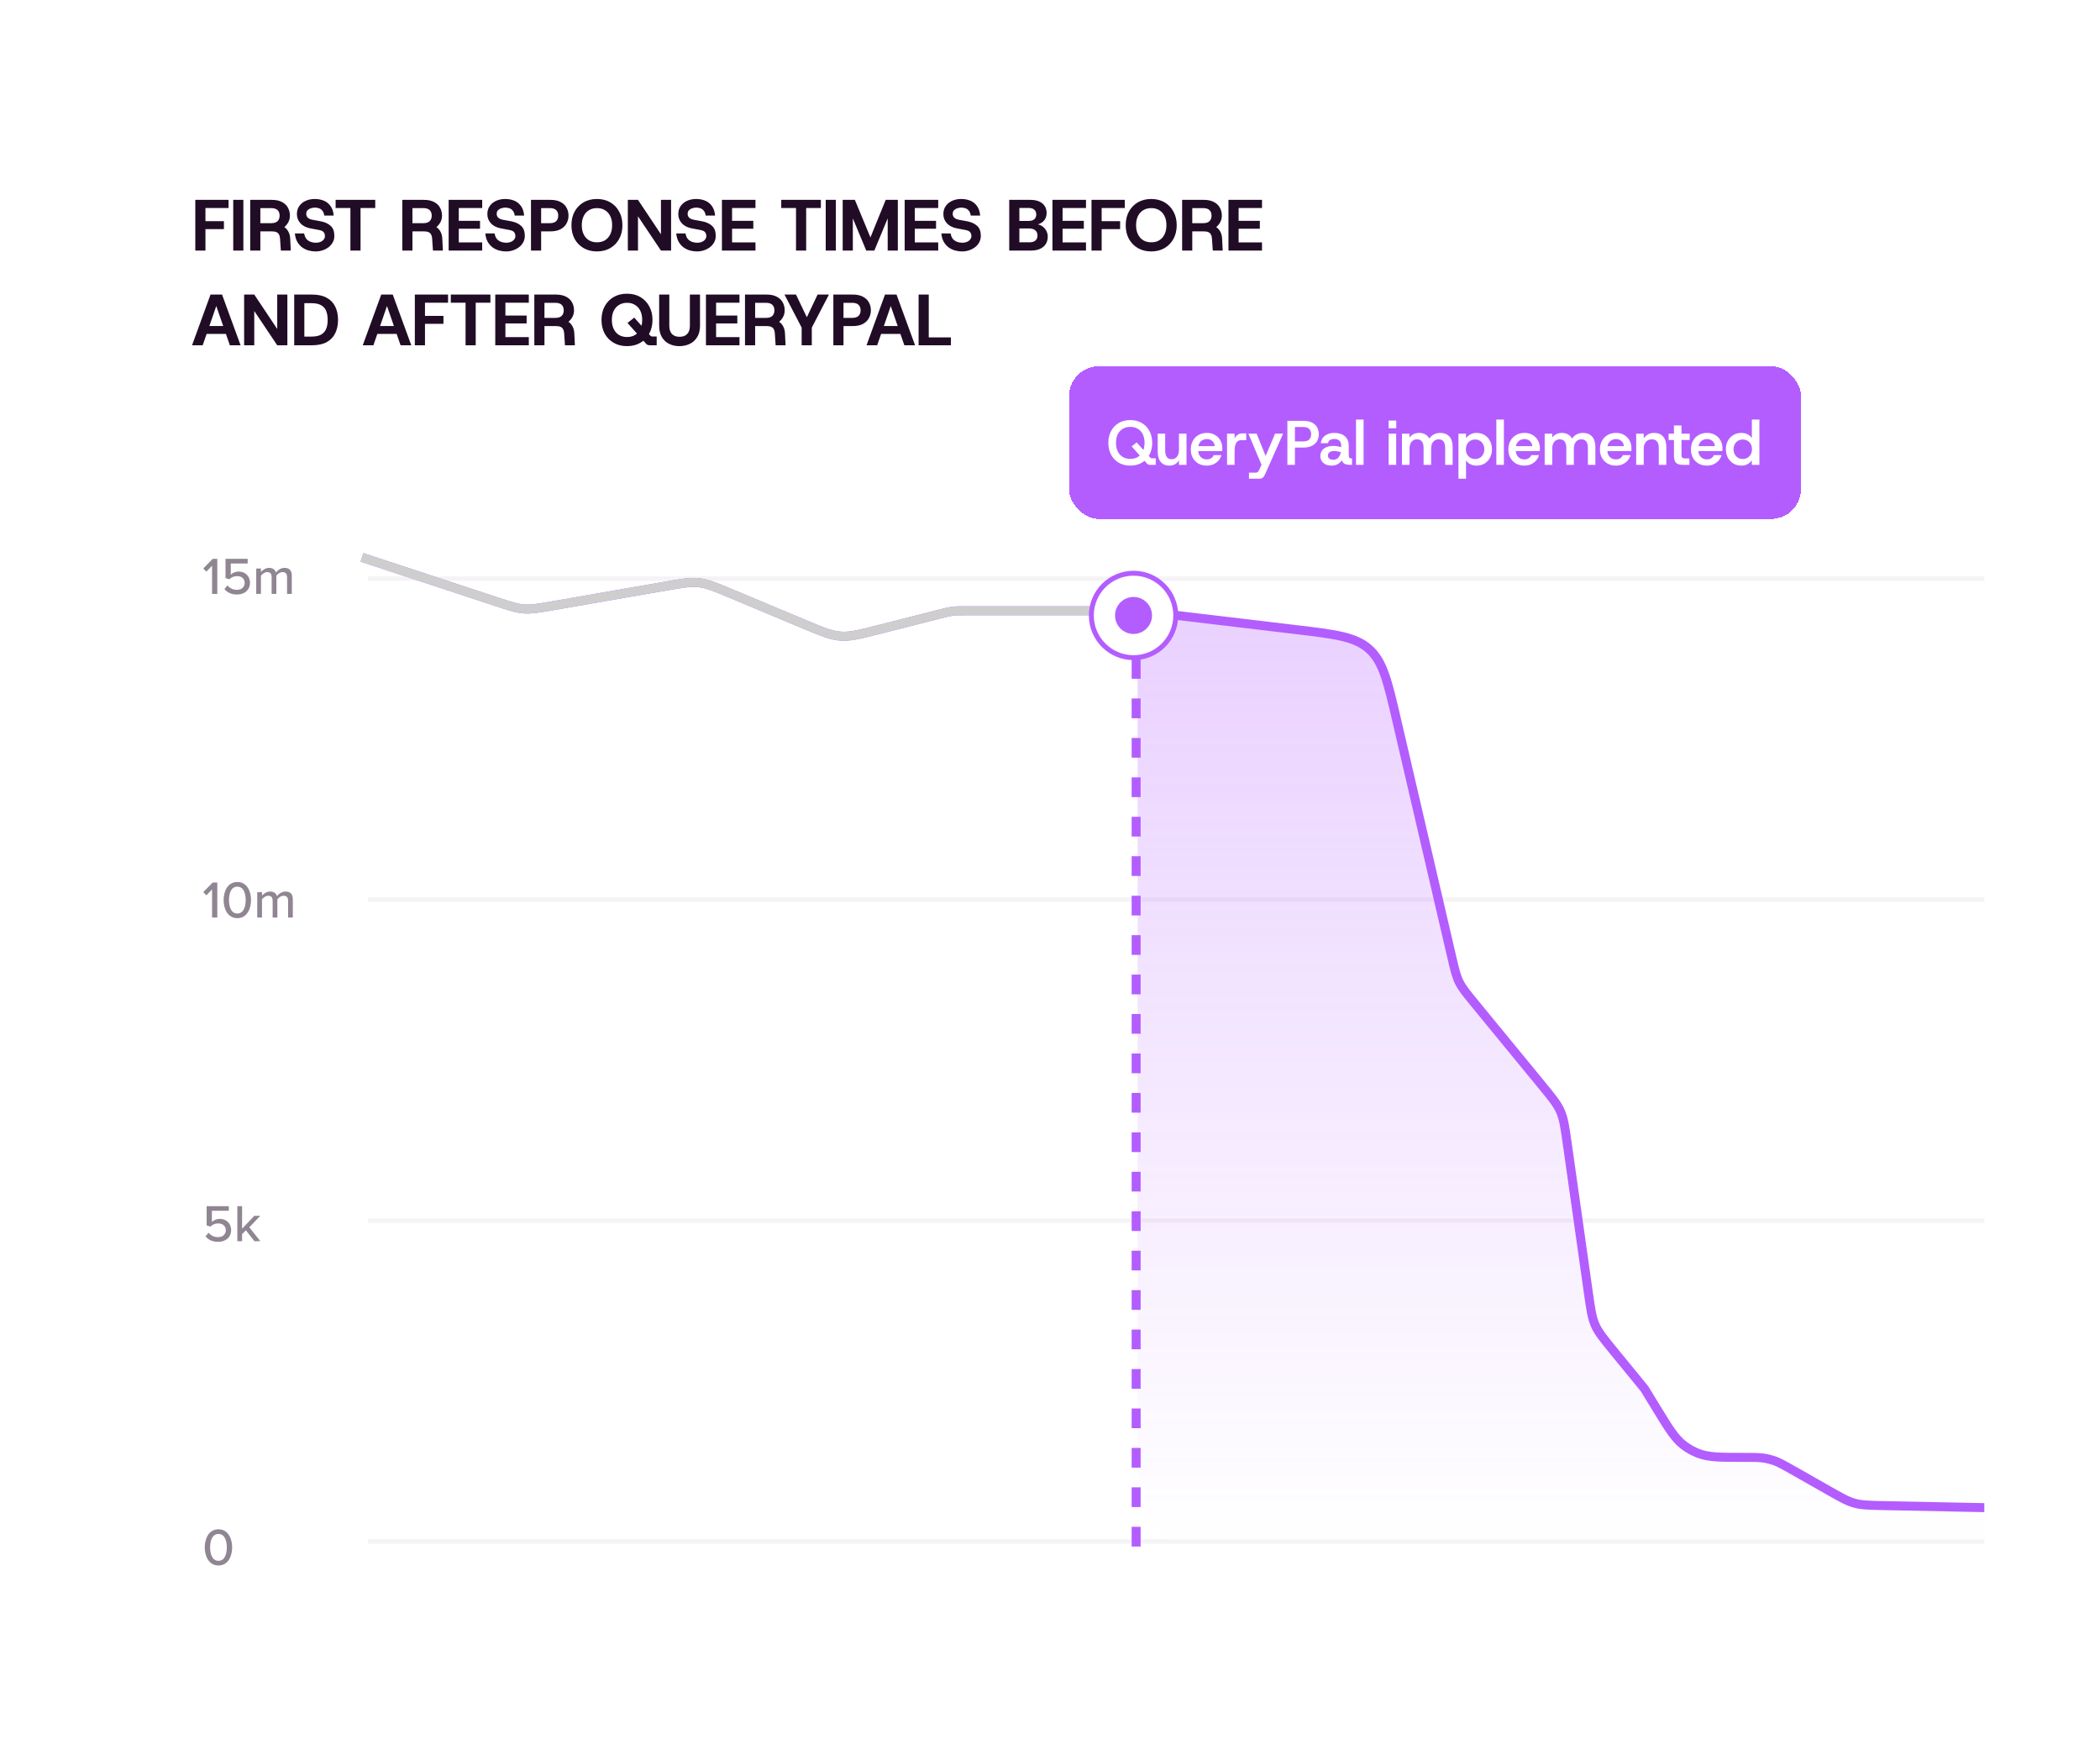 <svg width="377" height="315" viewBox="0 0 377 315" fill="none" xmlns="http://www.w3.org/2000/svg">
<g filter="url(#filter0_d_869_21316)">
<g clip-path="url(#clip0_869_21316)">
<rect x="21.231" y="16.5" width="335" height="273" rx="12.353" fill="white"/>
<path d="M35.062 40.858V31.755H41.032V33.224H36.883V35.578H40.2V37.009H36.883V40.858H35.062ZM41.87 40.858V31.755H43.691V40.858H41.87ZM44.918 40.858V31.755H48.781C49.517 31.755 50.124 31.881 50.601 32.132C51.087 32.375 51.447 32.713 51.681 33.146C51.923 33.571 52.045 34.052 52.045 34.59C52.045 35.006 51.954 35.392 51.772 35.747C51.59 36.094 51.347 36.393 51.043 36.645C51.373 36.87 51.624 37.161 51.798 37.516C51.98 37.871 52.08 38.279 52.097 38.739L52.201 40.858H50.419L50.276 38.739C50.259 38.435 50.198 38.188 50.094 37.997C49.999 37.798 49.847 37.65 49.639 37.555C49.431 37.46 49.149 37.412 48.794 37.412H46.739V40.858H44.918ZM46.739 35.942H48.663C49.201 35.942 49.591 35.821 49.834 35.578C50.077 35.336 50.198 35.006 50.198 34.59C50.198 34.165 50.077 33.836 49.834 33.602C49.591 33.359 49.201 33.237 48.663 33.237H46.739V35.942ZM56.644 41.014C56.228 41.014 55.812 40.958 55.396 40.845C54.979 40.724 54.594 40.538 54.238 40.286C53.891 40.026 53.601 39.692 53.367 39.285C53.133 38.869 52.99 38.37 52.938 37.789H54.602C54.68 38.231 54.828 38.574 55.044 38.817C55.27 39.051 55.53 39.215 55.825 39.311C56.12 39.406 56.406 39.454 56.683 39.454C57.004 39.454 57.286 39.402 57.528 39.298C57.78 39.194 57.975 39.051 58.114 38.869C58.261 38.687 58.335 38.483 58.335 38.257C58.335 38.006 58.265 37.781 58.127 37.581C57.988 37.382 57.68 37.239 57.203 37.152L55.734 36.879C54.962 36.731 54.364 36.428 53.939 35.968C53.514 35.5 53.302 34.95 53.302 34.317C53.302 33.745 53.445 33.259 53.731 32.86C54.017 32.453 54.403 32.141 54.888 31.924C55.374 31.707 55.911 31.599 56.501 31.599C57.117 31.599 57.667 31.703 58.153 31.911C58.647 32.119 59.046 32.444 59.349 32.886C59.661 33.32 59.848 33.883 59.908 34.577H58.218C58.157 34.187 58.04 33.892 57.867 33.693C57.693 33.484 57.489 33.341 57.255 33.263C57.021 33.185 56.787 33.146 56.553 33.146C56.336 33.146 56.102 33.181 55.851 33.25C55.608 33.32 55.4 33.437 55.227 33.602C55.062 33.766 54.979 33.996 54.979 34.291C54.979 34.533 55.066 34.75 55.239 34.941C55.422 35.132 55.729 35.266 56.163 35.344L57.515 35.591C58.287 35.73 58.898 36.003 59.349 36.411C59.8 36.809 60.025 37.408 60.025 38.205C60.025 38.656 59.926 39.055 59.726 39.402C59.536 39.749 59.276 40.043 58.946 40.286C58.625 40.52 58.265 40.702 57.867 40.832C57.468 40.954 57.06 41.014 56.644 41.014ZM62.905 40.858V33.224H60.252V31.755H67.366V33.224H64.726V40.858H62.905ZM72.224 40.858V31.755H76.086C76.823 31.755 77.43 31.881 77.907 32.132C78.393 32.375 78.752 32.713 78.987 33.146C79.229 33.571 79.351 34.052 79.351 34.59C79.351 35.006 79.26 35.392 79.078 35.747C78.895 36.094 78.653 36.393 78.349 36.645C78.679 36.87 78.93 37.161 79.104 37.516C79.286 37.871 79.385 38.279 79.403 38.739L79.507 40.858H77.725L77.582 38.739C77.565 38.435 77.504 38.188 77.4 37.997C77.305 37.798 77.153 37.65 76.945 37.555C76.737 37.46 76.455 37.412 76.099 37.412H74.045V40.858H72.224ZM74.045 35.942H75.969C76.507 35.942 76.897 35.821 77.14 35.578C77.383 35.336 77.504 35.006 77.504 34.59C77.504 34.165 77.383 33.836 77.14 33.602C76.897 33.359 76.507 33.237 75.969 33.237H74.045V35.942ZM80.543 40.858V31.755H86.564V33.224H82.363V35.526H86.174V36.944H82.363V39.389H86.564V40.858H80.543ZM90.834 41.014C90.417 41.014 90.001 40.958 89.585 40.845C89.169 40.724 88.783 40.538 88.428 40.286C88.081 40.026 87.79 39.692 87.556 39.285C87.322 38.869 87.179 38.37 87.127 37.789H88.792C88.87 38.231 89.017 38.574 89.234 38.817C89.459 39.051 89.719 39.215 90.014 39.311C90.309 39.406 90.595 39.454 90.873 39.454C91.193 39.454 91.475 39.402 91.718 39.298C91.969 39.194 92.165 39.051 92.303 38.869C92.451 38.687 92.524 38.483 92.524 38.257C92.524 38.006 92.455 37.781 92.316 37.581C92.177 37.382 91.87 37.239 91.393 37.152L89.923 36.879C89.152 36.731 88.553 36.428 88.129 35.968C87.704 35.5 87.491 34.95 87.491 34.317C87.491 33.745 87.634 33.259 87.92 32.86C88.207 32.453 88.592 32.141 89.078 31.924C89.563 31.707 90.101 31.599 90.691 31.599C91.306 31.599 91.857 31.703 92.342 31.911C92.836 32.119 93.235 32.444 93.539 32.886C93.851 33.32 94.037 33.883 94.098 34.577H92.407C92.347 34.187 92.23 33.892 92.056 33.693C91.883 33.484 91.679 33.341 91.445 33.263C91.211 33.185 90.977 33.146 90.743 33.146C90.526 33.146 90.292 33.181 90.04 33.25C89.797 33.32 89.589 33.437 89.416 33.602C89.251 33.766 89.169 33.996 89.169 34.291C89.169 34.533 89.256 34.75 89.429 34.941C89.611 35.132 89.919 35.266 90.352 35.344L91.705 35.591C92.477 35.73 93.088 36.003 93.539 36.411C93.99 36.809 94.215 37.408 94.215 38.205C94.215 38.656 94.115 39.055 93.916 39.402C93.725 39.749 93.465 40.043 93.135 40.286C92.815 40.52 92.455 40.702 92.056 40.832C91.657 40.954 91.25 41.014 90.834 41.014ZM95.326 40.858V31.755H98.798C99.535 31.755 100.142 31.881 100.619 32.132C101.105 32.375 101.464 32.713 101.698 33.146C101.941 33.571 102.063 34.052 102.063 34.59C102.063 35.084 101.946 35.548 101.711 35.981C101.486 36.406 101.131 36.753 100.645 37.022C100.168 37.282 99.553 37.412 98.798 37.412H97.147V40.858H95.326ZM97.147 35.942H98.681C99.219 35.942 99.609 35.821 99.852 35.578C100.094 35.336 100.216 35.006 100.216 34.59C100.216 34.165 100.094 33.836 99.852 33.602C99.609 33.359 99.219 33.237 98.681 33.237H97.147V35.942ZM107.163 41.014C106.261 41.014 105.463 40.815 104.77 40.416C104.085 40.017 103.547 39.467 103.157 38.765C102.775 38.054 102.585 37.234 102.585 36.307C102.585 35.379 102.775 34.564 103.157 33.862C103.547 33.151 104.085 32.596 104.77 32.197C105.463 31.798 106.261 31.599 107.163 31.599C108.073 31.599 108.871 31.798 109.556 32.197C110.24 32.596 110.774 33.151 111.155 33.862C111.545 34.564 111.74 35.379 111.74 36.307C111.74 37.234 111.545 38.054 111.155 38.765C110.774 39.467 110.24 40.017 109.556 40.416C108.871 40.815 108.073 41.014 107.163 41.014ZM107.176 39.376C107.73 39.376 108.207 39.254 108.606 39.012C109.014 38.76 109.33 38.405 109.556 37.945C109.781 37.486 109.894 36.94 109.894 36.307C109.894 35.674 109.781 35.127 109.556 34.668C109.33 34.208 109.014 33.857 108.606 33.614C108.207 33.363 107.73 33.237 107.176 33.237C106.621 33.237 106.139 33.363 105.732 33.614C105.324 33.857 105.008 34.208 104.783 34.668C104.557 35.127 104.444 35.674 104.444 36.307C104.444 36.94 104.557 37.486 104.783 37.945C105.008 38.405 105.324 38.76 105.732 39.012C106.139 39.254 106.621 39.376 107.176 39.376ZM112.713 40.858V31.755H114.533L118.656 37.932V31.755H120.477V40.858H118.656L114.533 34.707V40.858H112.713ZM125.112 41.014C124.696 41.014 124.28 40.958 123.863 40.845C123.447 40.724 123.062 40.538 122.706 40.286C122.359 40.026 122.069 39.692 121.835 39.285C121.601 38.869 121.458 38.37 121.406 37.789H123.07C123.148 38.231 123.296 38.574 123.512 38.817C123.738 39.051 123.998 39.215 124.293 39.311C124.587 39.406 124.874 39.454 125.151 39.454C125.472 39.454 125.754 39.402 125.996 39.298C126.248 39.194 126.443 39.051 126.582 38.869C126.729 38.687 126.803 38.483 126.803 38.257C126.803 38.006 126.733 37.781 126.595 37.581C126.456 37.382 126.148 37.239 125.671 37.152L124.202 36.879C123.43 36.731 122.832 36.428 122.407 35.968C121.982 35.5 121.77 34.95 121.77 34.317C121.77 33.745 121.913 33.259 122.199 32.86C122.485 32.453 122.871 32.141 123.356 31.924C123.842 31.707 124.379 31.599 124.969 31.599C125.585 31.599 126.135 31.703 126.621 31.911C127.115 32.119 127.514 32.444 127.817 32.886C128.129 33.32 128.316 33.883 128.376 34.577H126.686C126.625 34.187 126.508 33.892 126.334 33.693C126.161 33.484 125.957 33.341 125.723 33.263C125.489 33.185 125.255 33.146 125.021 33.146C124.804 33.146 124.57 33.181 124.319 33.25C124.076 33.32 123.868 33.437 123.694 33.602C123.53 33.766 123.447 33.996 123.447 34.291C123.447 34.533 123.534 34.75 123.707 34.941C123.89 35.132 124.197 35.266 124.631 35.344L125.983 35.591C126.755 35.73 127.366 36.003 127.817 36.411C128.268 36.809 128.493 37.408 128.493 38.205C128.493 38.656 128.394 39.055 128.194 39.402C128.003 39.749 127.743 40.043 127.414 40.286C127.093 40.52 126.733 40.702 126.334 40.832C125.936 40.954 125.528 41.014 125.112 41.014ZM129.604 40.858V31.755H135.626V33.224H131.425V35.526H135.236V36.944H131.425V39.389H135.626V40.858H129.604ZM142.905 40.858V33.224H140.252V31.755H147.366V33.224H144.726V40.858H142.905ZM148.236 40.858V31.755H150.057V40.858H148.236ZM151.284 40.858V31.755H153.469L156.629 39.376L155.862 39.48L159.009 31.755H161.181V40.858H159.36V33.159L159.971 33.614L156.967 40.858H155.511L152.493 33.614L153.105 33.159V40.858H151.284ZM162.409 40.858V31.755H168.431V33.224H164.23V35.526H168.041V36.944H164.23V39.389H168.431V40.858H162.409ZM172.7 41.014C172.284 41.014 171.868 40.958 171.452 40.845C171.036 40.724 170.65 40.538 170.294 40.286C169.948 40.026 169.657 39.692 169.423 39.285C169.189 38.869 169.046 38.37 168.994 37.789H170.659C170.737 38.231 170.884 38.574 171.101 38.817C171.326 39.051 171.586 39.215 171.881 39.311C172.176 39.406 172.462 39.454 172.739 39.454C173.06 39.454 173.342 39.402 173.585 39.298C173.836 39.194 174.031 39.051 174.17 38.869C174.317 38.687 174.391 38.483 174.391 38.257C174.391 38.006 174.322 37.781 174.183 37.581C174.044 37.382 173.737 37.239 173.26 37.152L171.79 36.879C171.018 36.731 170.42 36.428 169.995 35.968C169.571 35.5 169.358 34.95 169.358 34.317C169.358 33.745 169.501 33.259 169.787 32.86C170.073 32.453 170.459 32.141 170.945 31.924C171.43 31.707 171.968 31.599 172.557 31.599C173.173 31.599 173.724 31.703 174.209 31.911C174.703 32.119 175.102 32.444 175.406 32.886C175.718 33.32 175.904 33.883 175.965 34.577H174.274C174.213 34.187 174.096 33.892 173.923 33.693C173.75 33.484 173.546 33.341 173.312 33.263C173.078 33.185 172.843 33.146 172.609 33.146C172.393 33.146 172.159 33.181 171.907 33.25C171.664 33.32 171.456 33.437 171.283 33.602C171.118 33.766 171.036 33.996 171.036 34.291C171.036 34.533 171.122 34.75 171.296 34.941C171.478 35.132 171.786 35.266 172.219 35.344L173.572 35.591C174.343 35.73 174.955 36.003 175.406 36.411C175.856 36.809 176.082 37.408 176.082 38.205C176.082 38.656 175.982 39.055 175.783 39.402C175.592 39.749 175.332 40.043 175.002 40.286C174.682 40.52 174.322 40.702 173.923 40.832C173.524 40.954 173.117 41.014 172.7 41.014ZM181.181 40.858V31.755H184.965C185.598 31.755 186.131 31.854 186.565 32.054C186.998 32.245 187.328 32.518 187.553 32.873C187.779 33.22 187.891 33.627 187.891 34.096C187.891 34.555 187.792 34.941 187.592 35.253C187.393 35.565 187.128 35.804 186.799 35.968C186.478 36.133 186.123 36.233 185.732 36.268L185.941 36.124C186.357 36.133 186.725 36.242 187.046 36.45C187.375 36.658 187.631 36.931 187.813 37.269C188.004 37.607 188.099 37.976 188.099 38.374C188.099 38.86 187.982 39.293 187.748 39.675C187.514 40.048 187.172 40.338 186.721 40.546C186.279 40.754 185.737 40.858 185.095 40.858H181.181ZM183.001 39.376H184.809C185.269 39.376 185.624 39.272 185.876 39.064C186.127 38.856 186.253 38.552 186.253 38.153C186.253 37.763 186.123 37.455 185.863 37.23C185.602 37.005 185.243 36.892 184.783 36.892H183.001V39.376ZM183.001 35.539H184.666C185.108 35.539 185.446 35.44 185.68 35.24C185.915 35.032 186.032 34.742 186.032 34.369C186.032 34.005 185.915 33.723 185.68 33.523C185.455 33.315 185.113 33.211 184.653 33.211H183.001V35.539ZM188.941 40.858V31.755H194.962V33.224H190.761V35.526H194.572V36.944H190.761V39.389H194.962V40.858H188.941ZM195.951 40.858V31.755H201.921V33.224H197.772V35.578H201.088V37.009H197.772V40.858H195.951ZM206.67 41.014C205.769 41.014 204.971 40.815 204.277 40.416C203.592 40.017 203.055 39.467 202.665 38.765C202.283 38.054 202.092 37.234 202.092 36.307C202.092 35.379 202.283 34.564 202.665 33.862C203.055 33.151 203.592 32.596 204.277 32.197C204.971 31.798 205.769 31.599 206.67 31.599C207.581 31.599 208.378 31.798 209.063 32.197C209.748 32.596 210.281 33.151 210.663 33.862C211.053 34.564 211.248 35.379 211.248 36.307C211.248 37.234 211.053 38.054 210.663 38.765C210.281 39.467 209.748 40.017 209.063 40.416C208.378 40.815 207.581 41.014 206.67 41.014ZM206.683 39.376C207.238 39.376 207.715 39.254 208.114 39.012C208.521 38.76 208.838 38.405 209.063 37.945C209.289 37.486 209.401 36.94 209.401 36.307C209.401 35.674 209.289 35.127 209.063 34.668C208.838 34.208 208.521 33.857 208.114 33.614C207.715 33.363 207.238 33.237 206.683 33.237C206.128 33.237 205.647 33.363 205.24 33.614C204.832 33.857 204.516 34.208 204.29 34.668C204.065 35.127 203.952 35.674 203.952 36.307C203.952 36.94 204.065 37.486 204.29 37.945C204.516 38.405 204.832 38.76 205.24 39.012C205.647 39.254 206.128 39.376 206.683 39.376ZM212.22 40.858V31.755H216.083C216.82 31.755 217.427 31.881 217.904 32.132C218.389 32.375 218.749 32.713 218.983 33.146C219.226 33.571 219.347 34.052 219.347 34.59C219.347 35.006 219.256 35.392 219.074 35.747C218.892 36.094 218.649 36.393 218.346 36.645C218.675 36.87 218.927 37.161 219.1 37.516C219.282 37.871 219.382 38.279 219.399 38.739L219.503 40.858H217.722L217.579 38.739C217.561 38.435 217.501 38.188 217.397 37.997C217.301 37.798 217.149 37.65 216.941 37.555C216.733 37.46 216.452 37.412 216.096 37.412H214.041V40.858H212.22ZM214.041 35.942H215.966C216.504 35.942 216.894 35.821 217.136 35.578C217.379 35.336 217.501 35.006 217.501 34.59C217.501 34.165 217.379 33.836 217.136 33.602C216.894 33.359 216.504 33.237 215.966 33.237H214.041V35.942ZM220.539 40.858V31.755H226.561V33.224H222.36V35.526H226.171V36.944H222.36V39.389H226.561V40.858H220.539ZM34.477 57.858L37.794 48.755H39.861L43.191 57.858H41.266L38.457 49.743H39.198L36.389 57.858H34.477ZM36.012 55.817L36.493 54.399H41.175L41.656 55.817H36.012ZM43.826 57.858V48.755H45.646L49.769 54.932V48.755H51.59V57.858H49.769L45.646 51.707V57.858H43.826ZM52.818 57.858V48.755H56.017C57.083 48.755 57.959 48.946 58.644 49.327C59.337 49.7 59.849 50.229 60.179 50.914C60.517 51.59 60.686 52.388 60.686 53.307C60.686 54.217 60.517 55.015 60.179 55.7C59.849 56.385 59.337 56.918 58.644 57.299C57.959 57.672 57.083 57.858 56.017 57.858H52.818ZM54.638 56.298H55.913C56.65 56.298 57.226 56.181 57.642 55.947C58.067 55.704 58.371 55.361 58.553 54.919C58.735 54.468 58.826 53.931 58.826 53.307C58.826 52.682 58.735 52.145 58.553 51.694C58.371 51.243 58.067 50.901 57.642 50.666C57.226 50.424 56.65 50.302 55.913 50.302H54.638V56.298ZM65.123 57.858L68.44 48.755H70.507L73.837 57.858H71.912L69.103 49.743H69.844L67.035 57.858H65.123ZM66.658 55.817L67.139 54.399H71.821L72.302 55.817H66.658ZM74.472 57.858V48.755H80.441V50.224H76.293V52.578H79.609V54.009H76.293V57.858H74.472ZM83.581 57.858V50.224H80.928V48.755H88.042V50.224H85.402V57.858H83.581ZM88.912 57.858V48.755H94.934V50.224H90.733V52.526H94.543V53.944H90.733V56.389H94.934V57.858H88.912ZM95.923 57.858V48.755H99.785C100.522 48.755 101.129 48.88 101.606 49.132C102.092 49.375 102.451 49.713 102.686 50.146C102.928 50.571 103.05 51.052 103.05 51.59C103.05 52.006 102.959 52.392 102.777 52.747C102.594 53.094 102.352 53.393 102.048 53.645C102.378 53.87 102.629 54.161 102.803 54.516C102.985 54.871 103.084 55.279 103.102 55.739L103.206 57.858H101.424L101.281 55.739C101.264 55.435 101.203 55.188 101.099 54.997C101.004 54.798 100.852 54.65 100.644 54.555C100.436 54.46 100.154 54.412 99.798 54.412H97.743V57.858H95.923ZM97.743 52.942H99.668C100.206 52.942 100.596 52.821 100.839 52.578C101.082 52.336 101.203 52.006 101.203 51.59C101.203 51.165 101.082 50.836 100.839 50.602C100.596 50.359 100.206 50.237 99.668 50.237H97.743V52.942ZM112.56 58.014C111.659 58.014 110.861 57.815 110.167 57.416C109.482 57.017 108.945 56.467 108.555 55.765C108.173 55.054 107.982 54.234 107.982 53.307C107.982 52.379 108.173 51.564 108.555 50.862C108.945 50.151 109.482 49.596 110.167 49.197C110.861 48.798 111.659 48.599 112.56 48.599C113.471 48.599 114.268 48.798 114.953 49.197C115.638 49.596 116.171 50.151 116.553 50.862C116.943 51.564 117.138 52.379 117.138 53.307C117.138 54.234 116.943 55.054 116.553 55.765C116.171 56.467 115.638 57.017 114.953 57.416C114.268 57.815 113.471 58.014 112.56 58.014ZM112.573 56.376C113.128 56.376 113.605 56.254 114.004 56.012C114.411 55.76 114.728 55.405 114.953 54.945C115.179 54.486 115.291 53.94 115.291 53.307C115.291 52.674 115.179 52.127 114.953 51.668C114.728 51.208 114.411 50.857 114.004 50.614C113.605 50.363 113.128 50.237 112.573 50.237C112.018 50.237 111.537 50.363 111.13 50.614C110.722 50.857 110.406 51.208 110.18 51.668C109.955 52.127 109.842 52.674 109.842 53.307C109.842 53.94 109.955 54.486 110.18 54.945C110.406 55.405 110.722 55.76 111.13 56.012C111.537 56.254 112.018 56.376 112.573 56.376ZM116.748 57.858C116.531 57.858 116.371 57.837 116.267 57.793C116.163 57.75 116.054 57.663 115.942 57.533L112.651 53.853L113.861 52.89L116.696 56.077C116.783 56.163 116.852 56.22 116.904 56.246C116.956 56.272 117.06 56.285 117.216 56.285H117.892V57.858H116.748ZM121.964 58.014C121.288 58.014 120.676 57.88 120.13 57.611C119.584 57.343 119.146 56.935 118.817 56.389C118.496 55.843 118.335 55.158 118.335 54.334V48.755H120.156V54.347C120.156 55.006 120.316 55.505 120.637 55.843C120.967 56.172 121.422 56.337 122.003 56.337C122.584 56.337 123.035 56.172 123.355 55.843C123.685 55.505 123.85 55.006 123.85 54.347V48.755H125.67V54.334C125.67 55.158 125.501 55.843 125.163 56.389C124.834 56.935 124.387 57.343 123.824 57.611C123.26 57.88 122.64 58.014 121.964 58.014ZM126.734 57.858V48.755H132.755V50.224H128.555V52.526H132.365V53.944H128.555V56.389H132.755V57.858H126.734ZM133.745 57.858V48.755H137.607C138.344 48.755 138.951 48.88 139.428 49.132C139.913 49.375 140.273 49.713 140.507 50.146C140.75 50.571 140.871 51.052 140.871 51.59C140.871 52.006 140.78 52.392 140.598 52.747C140.416 53.094 140.174 53.393 139.87 53.645C140.2 53.87 140.451 54.161 140.624 54.516C140.806 54.871 140.906 55.279 140.924 55.739L141.028 57.858H139.246L139.103 55.739C139.085 55.435 139.025 55.188 138.921 54.997C138.825 54.798 138.674 54.65 138.466 54.555C138.257 54.46 137.976 54.412 137.62 54.412H135.565V57.858H133.745ZM135.565 52.942H137.49C138.028 52.942 138.418 52.821 138.661 52.578C138.903 52.336 139.025 52.006 139.025 51.59C139.025 51.165 138.903 50.836 138.661 50.602C138.418 50.359 138.028 50.237 137.49 50.237H135.565V52.942ZM143.916 57.858V54.685L140.834 48.755H142.902L145.087 53.333H144.606L146.777 48.755H148.819L145.737 54.685V57.858H143.916ZM149.607 57.858V48.755H153.08C153.817 48.755 154.424 48.88 154.901 49.132C155.386 49.375 155.746 49.713 155.98 50.146C156.223 50.571 156.344 51.052 156.344 51.59C156.344 52.084 156.227 52.548 155.993 52.981C155.768 53.406 155.412 53.753 154.927 54.022C154.45 54.282 153.834 54.412 153.08 54.412H151.428V57.858H149.607ZM151.428 52.942H152.963C153.5 52.942 153.89 52.821 154.133 52.578C154.376 52.336 154.497 52.006 154.497 51.59C154.497 51.165 154.376 50.836 154.133 50.602C153.89 50.359 153.5 50.237 152.963 50.237H151.428V52.942ZM155.563 57.858L158.879 48.755H160.947L164.276 57.858H162.352L159.543 49.743H160.284L157.475 57.858H155.563ZM157.098 55.817L157.579 54.399H162.261L162.742 55.817H157.098ZM164.911 57.858V48.755H166.732V56.441H170.712V57.858H164.911Z" fill="#210C26"/>
<g filter="url(#filter1_d_869_21316)">
<rect x="191.916" y="61.62" width="131.408" height="27.408" rx="5.363" fill="#B35DFF" shape-rendering="crispEdges"/>
<path d="M202.91 79.459C202.127 79.459 201.439 79.286 200.844 78.94C200.257 78.594 199.798 78.116 199.467 77.506C199.136 76.896 198.97 76.185 198.97 75.372C198.97 74.567 199.136 73.859 199.467 73.25C199.798 72.633 200.257 72.151 200.844 71.805C201.439 71.459 202.127 71.285 202.91 71.285C203.701 71.285 204.389 71.459 204.976 71.805C205.571 72.151 206.03 72.633 206.354 73.25C206.685 73.859 206.85 74.567 206.85 75.372C206.85 76.185 206.685 76.896 206.354 77.506C206.03 78.116 205.571 78.594 204.976 78.94C204.389 79.286 203.701 79.459 202.91 79.459ZM202.91 78.251C203.437 78.251 203.889 78.138 204.265 77.912C204.649 77.679 204.946 77.348 205.157 76.919C205.368 76.483 205.473 75.967 205.473 75.372C205.473 74.778 205.368 74.266 205.157 73.837C204.946 73.408 204.649 73.081 204.265 72.855C203.889 72.621 203.437 72.505 202.91 72.505C202.398 72.505 201.951 72.621 201.567 72.855C201.183 73.081 200.882 73.408 200.664 73.837C200.453 74.266 200.347 74.778 200.347 75.372C200.347 75.967 200.453 76.483 200.664 76.919C200.882 77.348 201.183 77.679 201.567 77.912C201.951 78.138 202.398 78.251 202.91 78.251ZM206.546 79.324C206.38 79.324 206.248 79.305 206.15 79.267C206.06 79.23 205.97 79.158 205.879 79.053L203.159 76.016L204.051 75.293L206.455 77.969C206.523 78.044 206.579 78.093 206.625 78.116C206.67 78.138 206.76 78.15 206.896 78.15H207.483V79.324H206.546ZM209.902 79.459C209.27 79.459 208.765 79.245 208.389 78.816C208.02 78.379 207.836 77.743 207.836 76.908V73.724H209.179V76.772C209.179 77.276 209.277 77.66 209.473 77.924C209.669 78.18 209.951 78.308 210.32 78.308C210.734 78.308 211.057 78.161 211.291 77.867C211.531 77.574 211.652 77.156 211.652 76.614V73.724H213.007V79.324H211.652V78.477C211.486 78.786 211.257 79.026 210.963 79.2C210.67 79.373 210.316 79.459 209.902 79.459ZM216.654 79.459C216.09 79.459 215.589 79.339 215.153 79.098C214.724 78.85 214.385 78.507 214.137 78.071C213.896 77.634 213.775 77.13 213.775 76.558C213.775 75.978 213.896 75.466 214.137 75.022C214.377 74.571 214.716 74.221 215.153 73.972C215.589 73.716 216.094 73.588 216.666 73.588C217.215 73.588 217.697 73.709 218.111 73.95C218.532 74.191 218.856 74.518 219.082 74.932C219.315 75.338 219.432 75.797 219.432 76.309C219.432 76.385 219.432 76.467 219.432 76.558C219.432 76.648 219.424 76.746 219.409 76.851H214.758V75.971H218.066C218.043 75.579 217.9 75.271 217.636 75.045C217.373 74.812 217.049 74.695 216.666 74.695C216.387 74.695 216.127 74.759 215.887 74.887C215.653 75.007 215.465 75.192 215.322 75.44C215.179 75.681 215.108 75.99 215.108 76.366V76.693C215.108 77.039 215.175 77.337 215.311 77.585C215.454 77.834 215.642 78.022 215.875 78.15C216.109 78.278 216.368 78.341 216.654 78.341C216.963 78.341 217.223 78.274 217.433 78.138C217.644 77.995 217.798 77.807 217.896 77.574H219.274C219.176 77.935 219.003 78.259 218.754 78.545C218.513 78.823 218.216 79.045 217.862 79.211C217.509 79.376 217.106 79.459 216.654 79.459ZM220.286 79.324V73.724H221.64V74.582C221.783 74.303 221.968 74.085 222.194 73.927C222.419 73.762 222.679 73.679 222.973 73.679H223.729V74.887H222.837C222.574 74.887 222.352 74.958 222.171 75.101C221.998 75.237 221.866 75.451 221.776 75.745C221.685 76.031 221.64 76.392 221.64 76.829V79.324H220.286ZM224.219 81.808V80.724H225.404C225.517 80.724 225.608 80.709 225.675 80.678C225.751 80.648 225.822 80.588 225.89 80.498C225.965 80.408 226.044 80.261 226.127 80.058L226.646 78.917L226.567 79.538L224.117 73.724H225.596L227.211 77.732L228.904 73.724H230.349L227.346 80.498C227.218 80.784 227.109 81.013 227.019 81.187C226.928 81.36 226.838 81.491 226.748 81.582C226.657 81.672 226.548 81.732 226.42 81.762C226.3 81.792 226.149 81.808 225.969 81.808H224.219ZM231.115 79.324V71.421H233.983C234.615 71.421 235.134 71.526 235.541 71.737C235.955 71.948 236.26 72.234 236.455 72.595C236.659 72.956 236.76 73.367 236.76 73.826C236.76 74.255 236.662 74.653 236.467 75.022C236.271 75.384 235.966 75.673 235.552 75.892C235.146 76.11 234.623 76.219 233.983 76.219H232.47V79.324H231.115ZM232.47 75.113H233.904C234.431 75.113 234.807 75 235.033 74.774C235.266 74.541 235.383 74.225 235.383 73.826C235.383 73.419 235.266 73.103 235.033 72.877C234.807 72.644 234.431 72.527 233.904 72.527H232.47V75.113ZM239.051 79.459C238.622 79.459 238.256 79.384 237.955 79.233C237.654 79.075 237.425 78.868 237.267 78.612C237.109 78.357 237.03 78.078 237.03 77.777C237.03 77.19 237.24 76.735 237.662 76.411C238.091 76.087 238.652 75.925 239.344 75.925C239.66 75.925 239.939 75.952 240.18 76.004C240.428 76.05 240.627 76.095 240.778 76.14V75.88C240.778 75.466 240.661 75.162 240.428 74.966C240.202 74.77 239.905 74.672 239.536 74.672C239.265 74.672 239.024 74.729 238.813 74.842C238.603 74.947 238.467 75.143 238.407 75.429H237.12C237.165 75.022 237.301 74.684 237.526 74.413C237.752 74.142 238.038 73.939 238.384 73.803C238.738 73.66 239.122 73.588 239.536 73.588C240.356 73.588 240.992 73.792 241.444 74.198C241.903 74.597 242.133 75.158 242.133 75.88V77.246C242.133 77.532 242.148 77.743 242.178 77.879C242.215 78.007 242.272 78.089 242.347 78.127C242.43 78.157 242.535 78.172 242.663 78.172H242.72V79.324H242.415C242.031 79.324 241.707 79.271 241.444 79.166C241.188 79.053 241.007 78.835 240.902 78.511C240.714 78.782 240.466 79.008 240.157 79.188C239.848 79.369 239.48 79.459 239.051 79.459ZM239.344 78.409C239.607 78.409 239.833 78.349 240.021 78.229C240.21 78.101 240.36 77.935 240.473 77.732C240.593 77.521 240.673 77.292 240.71 77.043C240.552 76.998 240.364 76.953 240.146 76.908C239.927 76.863 239.705 76.84 239.48 76.84C239.141 76.84 238.874 76.915 238.678 77.066C238.49 77.216 238.396 77.419 238.396 77.675C238.396 77.886 238.479 78.063 238.644 78.206C238.817 78.341 239.051 78.409 239.344 78.409ZM243.439 79.324V71.195H244.794V79.324H243.439ZM249.293 79.324V73.724H250.648V79.324H249.293ZM249.293 72.764V71.376H250.659V72.764H249.293ZM251.686 79.324V73.724H253.04V74.435C253.221 74.172 253.458 73.965 253.752 73.814C254.045 73.664 254.38 73.588 254.756 73.588C255.185 73.588 255.554 73.675 255.863 73.848C256.171 74.014 256.416 74.266 256.597 74.605C256.8 74.288 257.071 74.04 257.41 73.859C257.756 73.679 258.132 73.588 258.539 73.588C259.254 73.588 259.807 73.807 260.198 74.243C260.59 74.672 260.785 75.305 260.785 76.14V79.324H259.442V76.275C259.442 75.771 259.344 75.391 259.148 75.135C258.952 74.872 258.659 74.74 258.268 74.74C257.869 74.74 257.545 74.887 257.297 75.18C257.048 75.474 256.924 75.892 256.924 76.433V79.324H255.569V76.275C255.569 75.771 255.468 75.391 255.264 75.135C255.069 74.872 254.771 74.74 254.373 74.74C253.981 74.74 253.661 74.887 253.413 75.18C253.165 75.474 253.04 75.892 253.04 76.433V79.324H251.686ZM261.829 81.808V73.724H263.183V74.548C263.364 74.292 263.609 74.07 263.917 73.882C264.226 73.686 264.617 73.588 265.091 73.588C265.626 73.588 266.1 73.716 266.514 73.972C266.928 74.228 267.251 74.578 267.485 75.022C267.726 75.466 267.846 75.971 267.846 76.535C267.846 77.092 267.726 77.593 267.485 78.037C267.251 78.481 266.928 78.831 266.514 79.087C266.1 79.335 265.626 79.459 265.091 79.459C264.662 79.459 264.286 79.376 263.962 79.211C263.639 79.045 263.379 78.816 263.183 78.522V81.808H261.829ZM264.82 78.274C265.144 78.274 265.43 78.198 265.678 78.048C265.927 77.897 266.119 77.694 266.254 77.438C266.397 77.175 266.469 76.874 266.469 76.535C266.469 76.189 266.397 75.884 266.254 75.621C266.119 75.35 265.927 75.143 265.678 75C265.43 74.849 265.144 74.774 264.82 74.774C264.497 74.774 264.211 74.849 263.962 75C263.714 75.143 263.518 75.346 263.375 75.609C263.232 75.873 263.161 76.178 263.161 76.524C263.161 76.87 263.232 77.175 263.375 77.438C263.518 77.694 263.714 77.897 263.962 78.048C264.211 78.198 264.497 78.274 264.82 78.274ZM268.631 79.324V71.195H269.986V79.324H268.631ZM273.666 79.459C273.101 79.459 272.601 79.339 272.164 79.098C271.735 78.85 271.396 78.507 271.148 78.071C270.907 77.634 270.787 77.13 270.787 76.558C270.787 75.978 270.907 75.466 271.148 75.022C271.389 74.571 271.728 74.221 272.164 73.972C272.601 73.716 273.105 73.588 273.677 73.588C274.226 73.588 274.708 73.709 275.122 73.95C275.544 74.191 275.867 74.518 276.093 74.932C276.326 75.338 276.443 75.797 276.443 76.309C276.443 76.385 276.443 76.467 276.443 76.558C276.443 76.648 276.435 76.746 276.42 76.851H271.769V75.971H275.077C275.054 75.579 274.911 75.271 274.648 75.045C274.384 74.812 274.061 74.695 273.677 74.695C273.398 74.695 273.139 74.759 272.898 74.887C272.665 75.007 272.476 75.192 272.333 75.44C272.19 75.681 272.119 75.99 272.119 76.366V76.693C272.119 77.039 272.187 77.337 272.322 77.585C272.465 77.834 272.653 78.022 272.887 78.15C273.12 78.278 273.38 78.341 273.666 78.341C273.974 78.341 274.234 78.274 274.445 78.138C274.655 77.995 274.81 77.807 274.908 77.574H276.285C276.187 77.935 276.014 78.259 275.766 78.545C275.525 78.823 275.227 79.045 274.874 79.211C274.52 79.376 274.117 79.459 273.666 79.459ZM277.308 79.324V73.724H278.663V74.435C278.844 74.172 279.081 73.965 279.374 73.814C279.668 73.664 280.003 73.588 280.379 73.588C280.808 73.588 281.177 73.675 281.485 73.848C281.794 74.014 282.039 74.266 282.219 74.605C282.422 74.288 282.693 74.04 283.032 73.859C283.378 73.679 283.755 73.588 284.161 73.588C284.876 73.588 285.429 73.807 285.821 74.243C286.212 74.672 286.408 75.305 286.408 76.14V79.324H285.064V76.275C285.064 75.771 284.966 75.391 284.771 75.135C284.575 74.872 284.282 74.74 283.89 74.74C283.491 74.74 283.168 74.887 282.919 75.18C282.671 75.474 282.547 75.892 282.547 76.433V79.324H281.192V76.275C281.192 75.771 281.09 75.391 280.887 75.135C280.691 74.872 280.394 74.74 279.995 74.74C279.604 74.74 279.284 74.887 279.036 75.18C278.787 75.474 278.663 75.892 278.663 76.433V79.324H277.308ZM290.104 79.459C289.54 79.459 289.039 79.339 288.603 79.098C288.174 78.85 287.835 78.507 287.587 78.071C287.346 77.634 287.225 77.13 287.225 76.558C287.225 75.978 287.346 75.466 287.587 75.022C287.827 74.571 288.166 74.221 288.603 73.972C289.039 73.716 289.543 73.588 290.116 73.588C290.665 73.588 291.147 73.709 291.561 73.95C291.982 74.191 292.306 74.518 292.532 74.932C292.765 75.338 292.882 75.797 292.882 76.309C292.882 76.385 292.882 76.467 292.882 76.558C292.882 76.648 292.874 76.746 292.859 76.851H288.208V75.971H291.515C291.493 75.579 291.35 75.271 291.086 75.045C290.823 74.812 290.499 74.695 290.116 74.695C289.837 74.695 289.577 74.759 289.337 74.887C289.103 75.007 288.915 75.192 288.772 75.44C288.629 75.681 288.558 75.99 288.558 76.366V76.693C288.558 77.039 288.625 77.337 288.761 77.585C288.904 77.834 289.092 78.022 289.325 78.15C289.559 78.278 289.818 78.341 290.104 78.341C290.413 78.341 290.672 78.274 290.883 78.138C291.094 77.995 291.248 77.807 291.346 77.574H292.723C292.626 77.935 292.453 78.259 292.204 78.545C291.963 78.823 291.666 79.045 291.312 79.211C290.958 79.376 290.556 79.459 290.104 79.459ZM293.735 79.324V73.724H295.09V74.593C295.278 74.285 295.531 74.04 295.847 73.859C296.17 73.679 296.539 73.588 296.953 73.588C297.646 73.588 298.184 73.807 298.568 74.243C298.951 74.672 299.143 75.305 299.143 76.14V79.324H297.789V76.275C297.789 75.771 297.683 75.391 297.472 75.135C297.269 74.872 296.957 74.74 296.535 74.74C296.121 74.74 295.775 74.887 295.497 75.18C295.226 75.474 295.09 75.892 295.09 76.433V79.324H293.735ZM302.188 79.324C301.827 79.324 301.522 79.282 301.274 79.2C301.025 79.109 300.837 78.944 300.709 78.703C300.581 78.462 300.517 78.112 300.517 77.653V74.864H299.558V73.724H300.517V72.256H301.872V73.724H303.34V74.864H301.872V77.472C301.872 77.675 301.891 77.826 301.928 77.924C301.974 78.022 302.049 78.089 302.154 78.127C302.26 78.157 302.414 78.172 302.617 78.172H303.283V79.324H302.188ZM306.444 79.459C305.879 79.459 305.379 79.339 304.942 79.098C304.513 78.85 304.174 78.507 303.926 78.071C303.685 77.634 303.565 77.13 303.565 76.558C303.565 75.978 303.685 75.466 303.926 75.022C304.167 74.571 304.505 74.221 304.942 73.972C305.379 73.716 305.883 73.588 306.455 73.588C307.004 73.588 307.486 73.709 307.9 73.95C308.321 74.191 308.645 74.518 308.871 74.932C309.104 75.338 309.221 75.797 309.221 76.309C309.221 76.385 309.221 76.467 309.221 76.558C309.221 76.648 309.213 76.746 309.198 76.851H304.547V75.971H307.855C307.832 75.579 307.689 75.271 307.426 75.045C307.162 74.812 306.839 74.695 306.455 74.695C306.176 74.695 305.917 74.759 305.676 74.887C305.443 75.007 305.254 75.192 305.111 75.44C304.968 75.681 304.897 75.99 304.897 76.366V76.693C304.897 77.039 304.965 77.337 305.1 77.585C305.243 77.834 305.431 78.022 305.665 78.15C305.898 78.278 306.158 78.341 306.444 78.341C306.752 78.341 307.012 78.274 307.223 78.138C307.433 77.995 307.588 77.807 307.685 77.574H309.063C308.965 77.935 308.792 78.259 308.543 78.545C308.303 78.823 308.005 79.045 307.652 79.211C307.298 79.376 306.895 79.459 306.444 79.459ZM312.592 79.459C312.066 79.459 311.591 79.331 311.17 79.075C310.756 78.82 310.429 78.469 310.188 78.025C309.954 77.574 309.838 77.07 309.838 76.513C309.838 75.948 309.954 75.448 310.188 75.011C310.429 74.567 310.756 74.221 311.17 73.972C311.591 73.716 312.069 73.588 312.604 73.588C313.033 73.588 313.409 73.671 313.733 73.837C314.056 74.002 314.312 74.232 314.5 74.526V71.195H315.855V79.324H314.5V78.5C314.327 78.748 314.086 78.97 313.778 79.166C313.469 79.361 313.074 79.459 312.592 79.459ZM312.863 78.274C313.187 78.274 313.473 78.198 313.721 78.048C313.97 77.897 314.166 77.691 314.309 77.427C314.452 77.164 314.523 76.863 314.523 76.524C314.523 76.178 314.452 75.873 314.309 75.609C314.166 75.346 313.97 75.143 313.721 75C313.473 74.849 313.187 74.774 312.863 74.774C312.547 74.774 312.265 74.849 312.017 75C311.768 75.143 311.573 75.346 311.43 75.609C311.287 75.873 311.215 76.174 311.215 76.513C311.215 76.859 311.287 77.164 311.43 77.427C311.573 77.691 311.768 77.897 312.017 78.048C312.265 78.198 312.547 78.274 312.863 78.274Z" fill="white"/>
</g>
<path d="M38.069 102.483V97.43L37.05 98.495L36.494 97.92L38.182 96.195H39.011V102.483H38.069ZM40.288 101.607L40.844 100.965C41.259 101.475 41.825 101.757 42.56 101.757C43.38 101.757 43.927 101.22 43.927 100.532C43.927 99.777 43.39 99.297 42.579 99.297C42.032 99.297 41.579 99.466 41.165 99.862L40.486 99.645V96.195H44.465V97.024H41.429V99.033C41.73 98.731 42.258 98.476 42.871 98.476C43.927 98.476 44.879 99.202 44.879 100.494C44.879 101.786 43.899 102.597 42.569 102.597C41.495 102.597 40.778 102.219 40.288 101.607ZM51.533 102.483V99.447C51.533 98.919 51.298 98.571 50.741 98.571C50.279 98.571 49.827 98.891 49.61 99.221V102.483H48.761V99.447C48.761 98.919 48.535 98.571 47.96 98.571C47.517 98.571 47.074 98.901 46.847 99.231V102.483H45.999V97.929H46.847V98.571C47.036 98.288 47.639 97.816 48.318 97.816C49.007 97.816 49.412 98.175 49.553 98.665C49.817 98.241 50.421 97.816 51.09 97.816C51.929 97.816 52.382 98.278 52.382 99.193V102.483H51.533Z" fill="#908592"/>
<path d="M38.069 160.58V155.526L37.05 156.591L36.494 156.016L38.182 154.291H39.011V160.58H38.069ZM40.146 157.44C40.146 155.884 40.863 154.197 42.607 154.197C44.351 154.197 45.068 155.884 45.068 157.44C45.068 158.996 44.351 160.693 42.607 160.693C40.863 160.693 40.146 158.996 40.146 157.44ZM44.106 157.44C44.106 156.214 43.72 155.036 42.607 155.036C41.495 155.036 41.108 156.214 41.108 157.44C41.108 158.666 41.495 159.854 42.607 159.854C43.72 159.854 44.106 158.666 44.106 157.44ZM51.718 160.58V157.544C51.718 157.016 51.482 156.667 50.925 156.667C50.464 156.667 50.011 156.987 49.794 157.317V160.58H48.946V157.544C48.946 157.016 48.719 156.667 48.144 156.667C47.701 156.667 47.258 156.997 47.032 157.327V160.58H46.183V156.026H47.032V156.667C47.22 156.384 47.824 155.912 48.502 155.912C49.191 155.912 49.596 156.271 49.737 156.761C50.002 156.337 50.605 155.912 51.274 155.912C52.114 155.912 52.566 156.374 52.566 157.289V160.58H51.718Z" fill="#908592"/>
<path d="M36.899 217.799L37.456 217.158C37.87 217.667 38.436 217.95 39.172 217.95C39.992 217.95 40.539 217.413 40.539 216.725C40.539 215.97 40.001 215.489 39.191 215.489C38.644 215.489 38.191 215.659 37.776 216.055L37.097 215.838V212.387H41.076V213.217H38.04V215.225C38.342 214.924 38.87 214.669 39.483 214.669C40.539 214.669 41.491 215.395 41.491 216.687C41.491 217.979 40.511 218.789 39.181 218.789C38.106 218.789 37.39 218.412 36.899 217.799ZM45.665 218.676L44.147 216.715L43.459 217.413V218.676H42.61V212.387H43.459V216.432L45.656 214.122H46.721L44.76 216.187L46.74 218.676H45.665Z" fill="#908592"/>
<path d="M36.758 273.633C36.758 272.077 37.474 270.389 39.219 270.389C40.963 270.389 41.68 272.077 41.68 273.633C41.68 275.188 40.963 276.886 39.219 276.886C37.474 276.886 36.758 275.188 36.758 273.633ZM40.718 273.633C40.718 272.407 40.331 271.229 39.219 271.229C38.106 271.229 37.72 272.407 37.72 273.633C37.72 274.858 38.106 276.046 39.219 276.046C40.331 276.046 40.718 274.858 40.718 273.633Z" fill="#908592"/>
<path fill-rule="evenodd" clip-rule="evenodd" d="M66.041 100.126V99.34L363.965 99.34V100.126L66.041 100.126Z" fill="#F5F3F5"/>
<path fill-rule="evenodd" clip-rule="evenodd" d="M66.041 157.745V156.959H363.965V157.745H66.041Z" fill="#F5F3F5"/>
<path fill-rule="evenodd" clip-rule="evenodd" d="M66.041 215.363V214.578H363.965V215.363H66.041Z" fill="#F5F3F5"/>
<path fill-rule="evenodd" clip-rule="evenodd" d="M66.041 272.982V272.196H363.965V272.982H66.041Z" fill="#F5F3F5"/>
<path d="M232.554 108.882L204.227 105.512V252.24C204.227 262.257 204.227 267.266 207.339 270.378C210.451 273.49 215.46 273.49 225.477 273.49H431.744C433.252 273.49 434.474 272.268 434.474 270.76C434.474 269.273 433.285 268.06 431.799 268.03L338.248 266.14C335.569 266.086 334.23 266.059 332.952 265.707C331.673 265.356 330.509 264.694 328.179 263.37L322.001 259.86C320.262 258.871 319.392 258.377 318.459 258.056C317.969 257.888 317.467 257.755 316.958 257.66C315.988 257.478 314.988 257.478 312.988 257.478C308.826 257.478 306.745 257.478 304.906 256.772C303.949 256.404 303.049 255.9 302.236 255.274C300.675 254.074 299.59 252.298 297.42 248.747L297.42 248.747L295.229 245.161L289.752 238.468L289.752 238.468C287.883 236.184 286.949 235.042 286.364 233.708C285.779 232.373 285.572 230.913 285.159 227.991L285.159 227.991L281.352 201.11L281.352 201.11C280.937 198.179 280.73 196.714 280.142 195.376C279.554 194.038 278.615 192.894 276.737 190.606L264.849 176.124L264.849 176.124C263.282 174.215 262.498 173.26 261.957 172.162C261.415 171.064 261.136 169.861 260.576 167.455L250.742 125.17C249.109 118.149 248.293 114.638 245.792 112.399C243.292 110.16 239.713 109.734 232.554 108.882Z" fill="url(#paint0_linear_869_21316)"/>
<path d="M64.981 95.933L89.011 103.848C91.524 104.676 92.78 105.09 94.086 105.185C95.391 105.281 96.695 105.054 99.301 104.601L119.416 101.103C122.456 100.574 123.976 100.31 125.488 100.48C127 100.651 128.422 101.247 131.268 102.439L144.298 107.897C147.547 109.259 149.172 109.939 150.898 110.067C152.623 110.195 154.33 109.76 157.745 108.892L168.463 106.167C169.75 105.84 170.394 105.677 171.051 105.594C171.708 105.512 172.372 105.512 173.699 105.512H204.227L232.554 108.882C239.713 109.734 243.292 110.16 245.792 112.399C248.293 114.638 249.109 118.149 250.742 125.17L260.576 167.455C261.136 169.861 261.415 171.064 261.957 172.162C262.498 173.26 263.282 174.215 264.849 176.124L276.737 190.606C278.615 192.894 279.554 194.038 280.142 195.376C280.73 196.714 280.937 198.179 281.352 201.11L285.159 227.991C285.572 230.913 285.779 232.373 286.364 233.708C286.949 235.042 287.883 236.184 289.752 238.468L295.229 245.161L297.42 248.747C299.59 252.298 300.675 254.074 302.236 255.275C303.049 255.9 303.949 256.405 304.906 256.772C306.745 257.478 308.826 257.478 312.988 257.478C314.988 257.478 315.988 257.478 316.958 257.66C317.467 257.755 317.969 257.888 318.459 258.056C319.392 258.377 320.262 258.872 322.001 259.86L328.179 263.37C330.509 264.694 331.673 265.356 332.952 265.707C334.23 266.059 335.569 266.086 338.248 266.14L434.474 268.084" stroke="#B35DFF" stroke-width="1.614"/>
<path d="M64.981 95.933L89.011 103.848C91.524 104.676 92.78 105.09 94.086 105.185C95.391 105.281 96.695 105.054 99.301 104.601L119.416 101.103C122.456 100.574 123.976 100.31 125.488 100.48C127 100.651 128.422 101.247 131.268 102.439L144.298 107.897C147.547 109.259 149.172 109.939 150.898 110.067C152.623 110.195 154.33 109.76 157.745 108.892L168.463 106.167C169.75 105.84 170.394 105.677 171.051 105.594C171.708 105.512 172.372 105.512 173.699 105.512H204.227" stroke="#CECECE" stroke-width="1.614"/>
<path d="M203.964 114.181V273.701" stroke="#B35DFF" stroke-width="1.614" stroke-dasharray="3.54 3.54"/>
<circle cx="203.499" cy="106.354" r="7.578" fill="white" stroke="#B35DFF" stroke-width="0.885"/>
<circle cx="203.496" cy="106.354" r="2.877" fill="#B35DFF" stroke="#B35DFF" stroke-width="0.885"/>
</g>
</g>
<defs>
<filter id="filter0_d_869_21316" x="0.644" y="0.03" width="376.175" height="314.175" filterUnits="userSpaceOnUse" color-interpolation-filters="sRGB">
<feFlood flood-opacity="0" result="BackgroundImageFix"/>
<feColorMatrix in="SourceAlpha" type="matrix" values="0 0 0 0 0 0 0 0 0 0 0 0 0 0 0 0 0 0 127 0" result="hardAlpha"/>
<feOffset dy="4.118"/>
<feGaussianBlur stdDeviation="10.294"/>
<feComposite in2="hardAlpha" operator="out"/>
<feColorMatrix type="matrix" values="0 0 0 0 0 0 0 0 0 0 0 0 0 0 0 0 0 0 0.05 0"/>
<feBlend mode="normal" in2="BackgroundImageFix" result="effect1_dropShadow_869_21316"/>
<feBlend mode="normal" in="SourceGraphic" in2="effect1_dropShadow_869_21316" result="shape"/>
</filter>
<filter id="filter1_d_869_21316" x="182.379" y="52.083" width="150.483" height="46.483" filterUnits="userSpaceOnUse" color-interpolation-filters="sRGB">
<feFlood flood-opacity="0" result="BackgroundImageFix"/>
<feColorMatrix in="SourceAlpha" type="matrix" values="0 0 0 0 0 0 0 0 0 0 0 0 0 0 0 0 0 0 127 0" result="hardAlpha"/>
<feOffset/>
<feGaussianBlur stdDeviation="4.769"/>
<feComposite in2="hardAlpha" operator="out"/>
<feColorMatrix type="matrix" values="0 0 0 0 0 0 0 0 0 0 0 0 0 0 0 0 0 0 0.24 0"/>
<feBlend mode="normal" in2="BackgroundImageFix" result="effect1_dropShadow_869_21316"/>
<feBlend mode="normal" in="SourceGraphic" in2="effect1_dropShadow_869_21316" result="shape"/>
</filter>
<linearGradient id="paint0_linear_869_21316" x1="249.728" y1="95.933" x2="249.728" y2="273.49" gradientUnits="userSpaceOnUse">
<stop stop-color="#B35DFF" stop-opacity="0.3"/>
<stop offset="1" stop-color="#B35DFF" stop-opacity="0"/>
</linearGradient>
<clipPath id="clip0_869_21316">
<rect x="21.231" y="16.5" width="335" height="273" rx="12.353" fill="white"/>
</clipPath>
</defs>
</svg>
